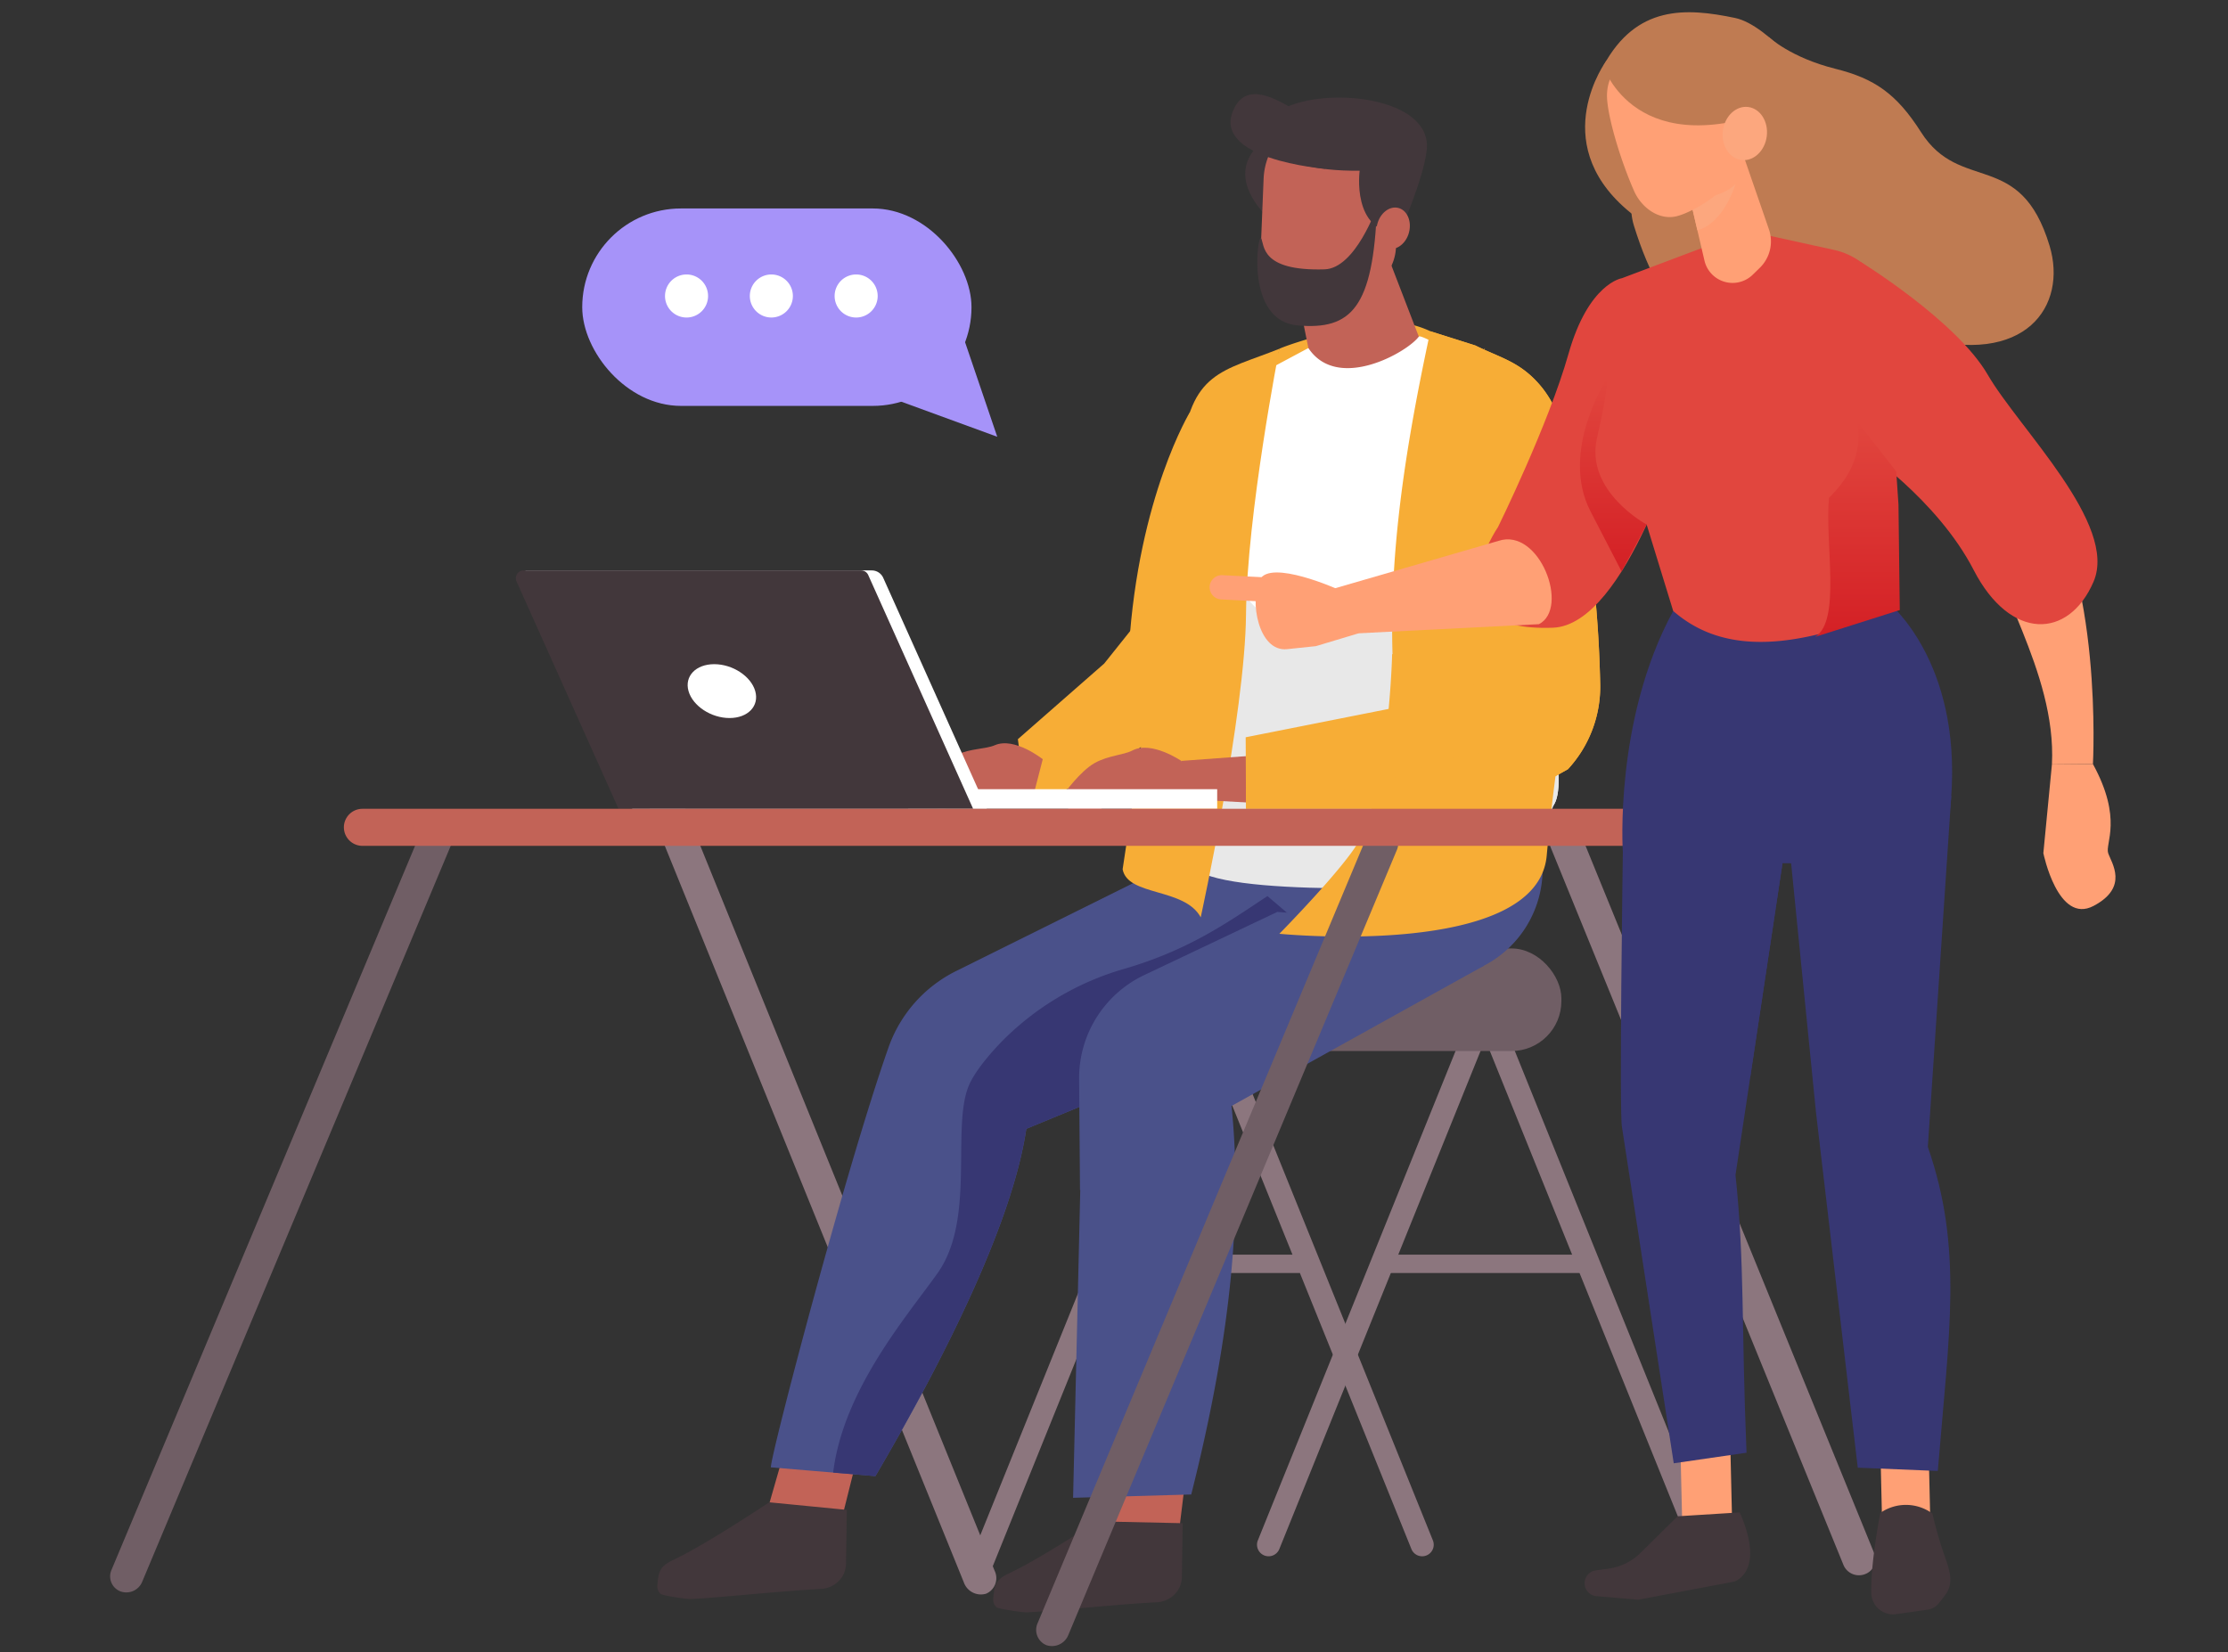 <svg xmlns="http://www.w3.org/2000/svg" xmlns:xlink="http://www.w3.org/1999/xlink" width="364" height="270" viewBox="0 0 364 270"><rect x="0" y="0" width="364" height="270" fill="#333333" stroke="none"/><defs><linearGradient id="linear-gradient" x1="0.5" x2="0.5" y2="1" gradientUnits="objectBoundingBox"><stop offset="0" stop-color="#e1463e"></stop><stop offset="1" stop-color="#d42025"></stop></linearGradient></defs><g id="img-sc2-san-francisco-it-support" transform="translate(-1067.637 -1931.04)"><g id="Group_6888" data-name="Group 6888" transform="translate(929.734 1727.769)"><path id="Path_18297" data-name="Path 18297" d="M416.643,457.434h0a1.892,1.892,0,0,0,1.046-2.463l-34.352-85.047a1.892,1.892,0,0,0-2.463-1.046h0a1.894,1.894,0,0,0-1.046,2.464l34.351,85.046A1.894,1.894,0,0,0,416.643,457.434Z" fill="#8c767e" fill-rule="evenodd"></path><path id="Path_18298" data-name="Path 18298" d="M350.007,411.289h-30.24a1.5,1.5,0,0,1-1.5-1.5h0a1.5,1.5,0,0,1,1.5-1.5h30.24a1.5,1.5,0,0,1,1.5,1.5h0A1.5,1.5,0,0,1,350.007,411.289Z" fill="#8c767e" fill-rule="evenodd"></path><path id="Path_18299" data-name="Path 18299" d="M344.452,457.434h0a1.892,1.892,0,0,1-1.046-2.463l34.351-85.047a1.894,1.894,0,0,1,2.464-1.046h0a1.894,1.894,0,0,1,1.046,2.464l-34.352,85.046A1.892,1.892,0,0,1,344.452,457.434Z" fill="#8c767e" fill-rule="evenodd"></path><path id="Path_18300" data-name="Path 18300" d="M370.957,457.434h0A1.892,1.892,0,0,0,372,454.971l-34.351-85.047a1.894,1.894,0,0,0-2.464-1.046h0a1.894,1.894,0,0,0-1.046,2.464l34.352,85.046A1.892,1.892,0,0,0,370.957,457.434Z" fill="#8c767e" fill-rule="evenodd"></path><path id="Path_18301" data-name="Path 18301" d="M397.26,411.289h-32.4a1.5,1.5,0,0,1-1.5-1.5h0a1.5,1.5,0,0,1,1.5-1.5h32.4a1.5,1.5,0,0,1,1.5,1.5h0A1.5,1.5,0,0,1,397.26,411.289Z" fill="#8c767e" fill-rule="evenodd"></path><path id="Path_18302" data-name="Path 18302" d="M332.354,270.53s-8.449,13.81-10.008,38.6c0,0,6.116-.58,6.1-1.459S332.354,270.53,332.354,270.53Z" fill="#f7ad36" fill-rule="evenodd"></path><path id="Path_18303" data-name="Path 18303" d="M442.593,460.492h0a2.738,2.738,0,0,1-3.5-1.47l-47.84-117.267a2.569,2.569,0,0,1,1.528-3.369h0a2.738,2.738,0,0,1,3.5,1.47l47.84,117.267A2.569,2.569,0,0,1,442.593,460.492Z" fill="#8c767e" fill-rule="evenodd"></path><path id="Path_18304" data-name="Path 18304" d="M274.814,453.9,262.425,453l4.1-14.265,11.865.855Z" fill="#c26357" fill-rule="evenodd"></path><path id="Path_18305" data-name="Path 18305" d="M330.492,453.789l-13.264-.956,1.669-13.664,13.264.956Z" fill="#c26357" fill-rule="evenodd"></path><path id="Path_18306" data-name="Path 18306" d="M245.3,462.349a1.681,1.681,0,0,0,.49,1.337c.351.345,4.428.9,4.958.877,5.034-.259,14.677-1.317,21.345-1.66a4.332,4.332,0,0,0,2.812-1.268,4,4,0,0,0,1.211-2.745c.057-3.744.135-8.9.135-8.9l-12.679-1.239s-10.418,6.961-15.661,9.414c-2.2,1.028-2.442,1.915-2.611,4.182Z" fill="#42373b" fill-rule="evenodd"></path><path id="Path_18307" data-name="Path 18307" d="M296.76,462.4h0a1.892,1.892,0,0,1-1.046-2.463l36.358-90.014a1.892,1.892,0,0,1,2.463-1.046h0a1.894,1.894,0,0,1,1.046,2.464l-36.358,90.013A1.891,1.891,0,0,1,296.76,462.4Z" fill="#8c767e" fill-rule="evenodd"></path><path id="Path_18308" data-name="Path 18308" d="M299.021,463.682h0a2.955,2.955,0,0,1-3.648-1.84l-54.79-134.977a2.77,2.77,0,0,1,1.387-3.729h0a2.952,2.952,0,0,1,3.647,1.84l54.79,134.976A2.77,2.77,0,0,1,299.021,463.682Z" fill="#8c767e" fill-rule="evenodd"></path><rect id="Rectangle_4516" data-name="Rectangle 4516" width="87.98" height="16.764" rx="8.156" transform="translate(305.014 358.249)" fill="#705e65"></rect><path id="Path_18309" data-name="Path 18309" d="M335.748,322.513s-7.817,22.457-7.277,26.833a31.518,31.518,0,0,0,5.488,14.013l38.355-.3A17.757,17.757,0,0,0,389.67,342.29l-.026-.154q-.267-1.545-.476-3.1c-.658-4.856-2.629-19.424-2.629-19.424-11.915,7.724-33.5,10.9-52.421,5.8Z" fill="#4a518a" fill-rule="evenodd"></path><path id="Path_18310" data-name="Path 18310" d="M304.2,324.055,318.3,311.7l10.675-13.364L335.3,313.3a48.533,48.533,0,0,1-28.783,20.77l-1.675-5.019Z" fill="#f7ad36" fill-rule="evenodd"></path><path id="Path_18311" data-name="Path 18311" d="M263.838,443.04c0-2.155,12.293-48.948,19.229-68.623A22.151,22.151,0,0,1,294.11,361.94l41.2-20.455,26.916,22.863-56.65,23.378c-2.2,14.857-12.685,36.359-24.653,56.75Z" fill="#4a518a" fill-rule="evenodd"></path><path id="Path_18312" data-name="Path 18312" d="M274.02,443.9c1.648-13.634,12.275-25.826,17.07-32.607,6.1-8.62,2.377-22.975,4.911-30.163.719-2.04,2.732-4.687,5.239-7.336A45.836,45.836,0,0,1,321.7,361.549c10.5-3.09,16.723-7.523,23.268-11.854l17.251,14.653-56.65,23.378c-2.2,14.857-12.685,36.359-24.653,56.75Z" fill="#373773" fill-rule="evenodd"></path><path id="Path_18313" data-name="Path 18313" d="M157.565,463.3h0a2.625,2.625,0,0,1-1.447-3.5L207.424,337.4a2.8,2.8,0,0,1,3.565-1.554h0a2.627,2.627,0,0,1,1.447,3.5L161.129,461.748A2.8,2.8,0,0,1,157.565,463.3Z" fill="#705e65" fill-rule="evenodd"></path><path id="Path_18314" data-name="Path 18314" d="M300.175,464.527a1.68,1.68,0,0,0,.489,1.337c.351.345,4.428.9,4.958.876,5.034-.258,14.677-1.317,21.346-1.659a4.339,4.339,0,0,0,2.811-1.268,4.007,4.007,0,0,0,1.212-2.745c.056-3.744.134-8.9.134-8.9l-14.089-.309s-9.008,6.031-14.251,8.484c-2.2,1.027-2.442,1.915-2.61,4.182Z" fill="#42373b" fill-rule="evenodd"></path><path id="Path_18315" data-name="Path 18315" d="M346.024,225.232s-9.07,4.1-1.966,12.549,1.966-12.549,1.966-12.549Z" fill="#42373b" fill-rule="evenodd"></path><path id="Path_18316" data-name="Path 18316" d="M376.733,265a9.184,9.184,0,0,0-5.15-7.607,16.684,16.684,0,0,0-11.3-1c-10,2.339-13.362,3.862-13.362,3.862l-3.769,12.474,12.593,5.988,24.8-18.566Z" fill="#f7ad36" fill-rule="evenodd"></path><path id="Path_18317" data-name="Path 18317" d="M344.347,232.464a11,11,0,0,1,12.077-10.5h0a11.062,11.062,0,0,1,9.965,11.457c-.137,3.369-.287,7.058-.417,10.253a7.859,7.859,0,0,1-8.624,7.5l-6.08-.6a8.12,8.12,0,0,1-7.316-8.411c.12-2.969.261-6.433.394-9.7Z" fill="#c26357" fill-rule="evenodd"></path><path id="Path_18318" data-name="Path 18318" d="M371.836,263.812l-7.906-20.523L349.552,249.7l3.989,19.769,18.295-5.658Z" fill="#c26357" fill-rule="evenodd"></path><path id="Path_18319" data-name="Path 18319" d="M360.039,231.164s-1.408,10.056,6.486,10.286c0,0,4.015-9.064,4.476-13.716.856-8.65-16.464-10.374-23.479-6.692s-2.713,10.327,12.517,10.122Z" fill="#42373b" fill-rule="evenodd"></path><path id="Path_18320" data-name="Path 18320" d="M351.659,260.145c4.771,7.2,16.182.674,18.043-1.871.3-.4,5.329,2.541,5.979,2.989,10.033,6.921,11.338,36.633,13.13,47.342.832,4.98,5.506,21.735,3.014,26.081-.825,1.438-8.655.337-10.2.612-6.54,1.165-35.859,3.441-39.885-1.05-4-4.46-1-12.764-1.774-18.042a127.334,127.334,0,0,1,3.705-51.794Z" fill="#fff" fill-rule="evenodd"></path><path id="Path_18321" data-name="Path 18321" d="M340.816,299.279c5.687,15.17,48.069-1.114,43.251-8.4-6.723-10.166,2.952,7.015,4.744,17.724.832,4.98,5.506,21.735,3.014,26.081-.825,1.438-4.169,13.072-5.735,13.128-20.747.749-52.655,1.926-54.09-3.932-2.022-8.255,7.287-22.386,7.968-27.676C341.734,302.486,340.816,299.279,340.816,299.279Z" fill="#e8e8e8" fill-rule="evenodd"></path><path id="Path_18322" data-name="Path 18322" d="M366.355,237.248c-1.432-.365-2.973.824-3.439,2.652s.318,3.611,1.751,3.976,2.973-.824,3.439-2.653-.318-3.61-1.751-3.975Z" fill="#c26357" fill-rule="evenodd"></path><path id="Path_18323" data-name="Path 18323" d="M343.923,242.17c-.512-.9-2.667,13.549,6.02,14.283s12.334-2.809,12.924-19.407c0,0-3.484,10.084-8.558,10.237-10.6.321-9.772-4.032-10.386-5.113Z" fill="#42373b" fill-rule="evenodd"></path><path id="Path_18324" data-name="Path 18324" d="M380.351,361.071l-4.367-6.679-29.413-2.108L324.843,362.6a18.635,18.635,0,0,0-10.64,16.983l.146,18.156.042-.024-1.171,50.3,19.3-.54c6.094-24.184,8.49-44.75,6.585-63.491Z" fill="#4a518a" fill-rule="evenodd"></path><path id="Path_18325" data-name="Path 18325" d="M346.922,260.261s-5.319,27.07-5.451,43.372-7.4,49.533-7.4,49.533c-2.622-4.869-11.925-3.407-12.759-7.849,0,0,8.148-53.622,9.585-67.68C332.3,263.9,337.611,263.994,346.922,260.261Z" fill="#f7ad36" fill-rule="evenodd"></path><path id="Path_18326" data-name="Path 18326" d="M354.391,230.847s-19.242-1.51-14.772-10.04c4.135-7.89,17.6,8.729,20.435,5.695Z" fill="#42373b" fill-rule="evenodd"></path><path id="Path_18327" data-name="Path 18327" d="M330.9,327.605s-4.862-3.327-7.968-1.712c-1.48.77-3.941.811-6.151,2.039-2.429,1.349-5.051,5.065-5.051,5.065s-.012,3.441,3.052,4.039c1.094.214,4.371-2.709,4.371-2.709,2.96,1.058,6.5,1.036,10.5.13Z" fill="#c26357" fill-rule="evenodd"></path><path id="Path_18328" data-name="Path 18328" d="M308.263,327.329s-4.6-3.675-7.82-2.292c-1.532.659-3.99.519-6.285,1.581-2.521,1.168-5.409,4.682-5.409,4.682s-.264,3.43,2.748,4.252c1.076.293,4.559-2.381,4.559-2.381,2.874,1.272,6.4,1.509,10.466.9Z" fill="#c26357" fill-rule="evenodd"></path><path id="Path_18329" data-name="Path 18329" d="M330.9,327.605l15.419-1.135.605,8.223-19.308-1.066Z" fill="#c26357" fill-rule="evenodd"></path><rect id="Rectangle_4517" data-name="Rectangle 4517" width="50.478" height="3.205" transform="translate(286.283 332.227)" fill="#fff"></rect><path id="Path_18330" data-name="Path 18330" d="M399.334,314.977a198.172,198.172,0,0,0-2.189-25.529c-1.672-10.707-3.832-18.739-7.589-23.176-3.3-3.89-6.436-4.485-10.63-6.552l-7.343-2.324c-4.491,20.881-7.588,40.806-5.644,61.483l-24.522,4.865.054,11.688h37.865l7.55-2.454,7.175-4.012A19.886,19.886,0,0,0,399.334,314.977Z" fill="#f7ad36" fill-rule="evenodd"></path><path id="Path_18331" data-name="Path 18331" d="M299.136,335.432H241.208L223.73,296.479h56.6a2.049,2.049,0,0,1,1.87,1.211Z" fill="#fff" fill-rule="evenodd"></path><path id="Path_18332" data-name="Path 18332" d="M296.889,335.432H238.961l-16.674-37.16a1.272,1.272,0,0,1,1.16-1.793h55.14a1.273,1.273,0,0,1,1.161.752Z" fill="#42373b" fill-rule="evenodd"></path><path id="Path_18333" data-name="Path 18333" d="M365.343,310.173s-.49,20.724-5.271,30.249c-2.113,4.21-13.15,15.433-13.15,15.433s42.338,4.188,43.687-12.89A334.02,334.02,0,0,1,396.077,306Z" fill="#f7ad36" fill-rule="evenodd"></path><path id="Path_18334" data-name="Path 18334" d="M261.291,316.2c.689,2.43-1.191,4.4-4.2,4.4s-6.006-1.969-6.7-4.4,1.191-4.4,4.2-4.4S260.6,313.771,261.291,316.2Z" fill="#fff" fill-rule="evenodd"></path><path id="Path_18335" data-name="Path 18335" d="M308.837,472.086h0a2.692,2.692,0,0,1-1.4-3.615L361.071,340.3a2.874,2.874,0,0,1,3.613-1.675h0a2.693,2.693,0,0,1,1.4,3.615L312.45,470.412A2.874,2.874,0,0,1,308.837,472.086Z" fill="#705e65" fill-rule="evenodd"></path><path id="Path_18336" data-name="Path 18336" d="M341.471,335.432" fill="#705e65" fill-rule="evenodd"></path><path id="Path_18337" data-name="Path 18337" d="M399.334,314.977a198.172,198.172,0,0,0-2.189-25.529c-1.672-10.707-3.832-18.739-7.589-23.176-3.3-3.89-6.436-4.485-10.63-6.552l-7.343-2.324c28.126,14.407,19.022,45.239,20.966,65.917-4.523,2.407-6.658,1.637-17.181,3.741-5.623,1.713-11.129,4.2-19.583,5.69-6.35-1.345-9.917-1.78-14.314-.517v3.205h37.865l7.55-2.454,7.175-4.012A19.886,19.886,0,0,0,399.334,314.977Z" fill="#f7ad36" fill-rule="evenodd"></path><path id="Path_18338" data-name="Path 18338" d="M365.18,319.071s12.2-4.254,16.873-4.254c0,0-14.188-.39-16.747.2Z" fill="#f7ad36" fill-rule="evenodd"></path><path id="Path_18339" data-name="Path 18339" d="M406.035,341.485H197.111a3.036,3.036,0,0,1-3.027-3.027h0a3.035,3.035,0,0,1,3.027-3.026H406.035a3.035,3.035,0,0,1,3.027,3.026h0A3.036,3.036,0,0,1,406.035,341.485Z" fill="#c26357" fill-rule="evenodd"></path><path id="Path_18340" data-name="Path 18340" d="M350.887,308.853l6.987-2.1-3.4-7.19s-11.035-4.947-12.747-1.571-.248,11.848,4.456,11.353Z" transform="translate(2)" fill="#ffa075" fill-rule="evenodd"></path><path id="Path_18341" data-name="Path 18341" d="M347.394,301.73l-9.986-.512a1.989,1.989,0,0,1-1.879-2.082h0a1.989,1.989,0,0,1,2.082-1.88l9.986.511a1.99,1.99,0,0,1,1.88,2.083h0A1.99,1.99,0,0,1,347.394,301.73Z" fill="#ffa075" fill-rule="evenodd"></path><path id="Path_18342" data-name="Path 18342" d="M463.592,290.753c-.965,7.268,10.349,21.981,9.545,37.426l6.7-.06s1.723-31.164-9.218-46.4C468.768,285.659,466.541,288.887,463.592,290.753Z" fill="#ffa075" fill-rule="evenodd"></path><rect id="Rectangle_4518" data-name="Rectangle 4518" width="7.877" height="12.901" transform="translate(445.101 439.585) rotate(-1.336)" fill="#ffa075"></rect><rect id="Rectangle_4519" data-name="Rectangle 4519" width="8.156" height="14.115" transform="translate(412.418 438.715) rotate(-1.343)" fill="#ffa075"></rect><path id="Path_18343" data-name="Path 18343" d="M446.323,301.644l-35.06,1.462c-9.693,17.813-8.228,39.381-8.228,39.381s-.622,43.21-.133,45.01l8.449,54.879,11.891-1.726c-.866-21.171-.278-30.859-1.8-45.389l7.677-50.933c11.941-.247,26.065,9.015,27.551-10.662C458.368,311.173,446.323,301.644,446.323,301.644Z" fill="#373773" fill-rule="evenodd"></path><path id="Path_18344" data-name="Path 18344" d="M426.836,307.335l7.75,77.653,6.828,58.106,13.078.538c1.881-22.855,4.121-36.393-1.627-52.955l3.825-57.3L440.179,311.97Z" fill="#373773" fill-rule="evenodd"></path><path id="Path_18345" data-name="Path 18345" d="M445.1,450.489s-1.649,8.285-1.466,13.347a3.593,3.593,0,0,0,3.854,3.222l5.245-.745a2.938,2.938,0,0,0,1.952-1.089l.95-1.236c1.584-2.061.808-4.1-.207-6.983a65.178,65.178,0,0,1-1.812-6.408A7.316,7.316,0,0,0,445.1,450.489Z" fill="#42373b" fill-rule="evenodd"></path><path id="Path_18346" data-name="Path 18346" d="M400.357,213.172s-9.724,13.108,3.3,24.33,11.117-.736,11.117-.736S409.994,215.3,400.357,213.172Z" fill="#bf7b52" fill-rule="evenodd"></path><path id="Path_18347" data-name="Path 18347" d="M426.929,209.354s3.506,3.328,10.836,5.158c6.345,1.584,9.975,4.047,13.987,10.353,6.419,10.092,16.227,2.685,21.006,18.586,2.93,9.748-3.834,19.883-21.58,14.861s-36.068,14.863-46.323-18.134c-3.625-11.664,16.035-20.685,16.035-20.685Z" fill="#bf7b52" fill-rule="evenodd"></path><path id="Path_18348" data-name="Path 18348" d="M402.9,248.726l14.089-5.319,8.932-1.85,11.615,2.55a11.677,11.677,0,0,1,9.121,12.493l-2.35,25.117,3.416,20.9c-14.024,5.73-27.116,8.684-36.462.484l-7.013-22.832Z" fill="#e1463e" fill-rule="evenodd"></path><path id="Path_18349" data-name="Path 18349" d="M413.171,232.114s1.748,7.517,3.2,13.744a4.715,4.715,0,0,0,7.888,2.3l1.155-1.128a6.034,6.034,0,0,0,1.488-6.287c-1.955-5.656-5.513-15.96-5.513-15.96l-8.213,7.326Z" fill="#ffa075" fill-rule="evenodd"></path><path id="Path_18350" data-name="Path 18350" d="M414.076,236.007s5.245-.4,7.365-2.656c0,0-1.854,6.363-6.227,7.55Z" fill="#fca77e" fill-rule="evenodd"></path><path id="Path_18351" data-name="Path 18351" d="M420.8,214.887a5.315,5.315,0,0,0-6.353-4.016l-9.966,2.247c-2.863.645-4.211,3.424-4.016,6.352.23,3.457,2.308,10.269,4.416,15.027,1.189,2.684,3.994,4.773,6.858,4.127,3.056-.689,11.559-5.665,11.211-11.328a76.478,76.478,0,0,0-2.15-12.409Z" fill="#ffa075" fill-rule="evenodd"></path><path id="Path_18352" data-name="Path 18352" d="M434.448,217.381s-7.493-10.007-13.059-11.172c-8.037-1.683-16.162-2.139-21.545,7.845,0,0,5.2,16.655,29.946,6.313Z" fill="#bf7b52" fill-rule="evenodd"></path><path id="Path_18353" data-name="Path 18353" d="M426.549,225.543c-.305,2.392-2.158,4.126-4.138,3.874s-3.337-2.4-3.032-4.789,2.157-4.126,4.137-3.874S426.854,223.151,426.549,225.543Z" fill="#fca77e" fill-rule="evenodd"></path><path id="Path_18354" data-name="Path 18354" d="M411.978,451.037,405.944,457a9.278,9.278,0,0,1-5.285,2.6l-2.035.273a2.125,2.125,0,0,0-1.8,1.712h0a2.122,2.122,0,0,0,1.907,2.507l6.806.578,15.683-2.954s5.221-1.534.911-11.311Z" fill="#42373b" fill-rule="evenodd"></path><path id="Path_18355" data-name="Path 18355" d="M402.9,248.726s-5.467.786-8.744,12.365-11.51,28.289-11.51,28.289S370.9,306.6,391.609,305.842c12.157-.445,21.293-32.9,21.293-32.9l1.508-11.054Z" fill="#e1463e" fill-rule="evenodd"></path><path id="Path_18356" data-name="Path 18356" d="M389.331,305.262l-32.558,1.646-1.617-7.266,27.558-7.989C389.424,289.43,394.4,302.658,389.331,305.262Z" fill="#ffa075" fill-rule="evenodd"></path><path id="Path_18357" data-name="Path 18357" d="M473.137,328.179l-1.4,14.494s2.369,11.7,8.2,8.629,2.919-7.041,2.389-8.629,2.435-5.55-2.488-14.554Z" fill="#ffa075" fill-rule="evenodd"></path><path id="Path_18358" data-name="Path 18358" d="M441.875,246.056s15.654,9.617,20.772,18.441,21.338,24.433,17.287,33.834-13.581,9.707-19.581-1.917S441.875,276.5,441.875,276.5Z" fill="#e1463e" fill-rule="evenodd"></path><rect id="Rectangle_4520" data-name="Rectangle 4520" width="63.597" height="32.261" rx="16.131" transform="translate(233.024 237.335)" fill="#a693f9"></rect><path id="Path_18359" data-name="Path 18359" d="M282.882,268.077l17.947,6.562-5.594-16.444Z" fill="#a693f9" fill-rule="evenodd"></path><path id="Path_18360" data-name="Path 18360" d="M253.584,251.638a3.517,3.517,0,1,1-3.516-3.517A3.516,3.516,0,0,1,253.584,251.638Z" fill="#fff" fill-rule="evenodd"></path><path id="Path_18361" data-name="Path 18361" d="M267.439,251.638a3.516,3.516,0,1,1-3.517-3.517A3.516,3.516,0,0,1,267.439,251.638Z" fill="#fff" fill-rule="evenodd"></path><path id="Path_18362" data-name="Path 18362" d="M281.294,251.638a3.517,3.517,0,1,1-3.517-3.517A3.517,3.517,0,0,1,281.294,251.638Z" fill="#fff" fill-rule="evenodd"></path><path id="Path_18363" data-name="Path 18363" d="M429.118,344.328h-9.795l4.528,34.939Z" fill="#373773" fill-rule="evenodd"></path><path id="Path_18364" data-name="Path 18364" d="M406.926,288.985s-10.1-5.436-8.117-14.124,1.641-9.747,1.641-9.747-7.782,11.88-2.7,21.706l5.082,9.827Z" fill-rule="evenodd" fill="url(#linear-gradient)"></path><path id="Path_18365" data-name="Path 18365" d="M447.7,280.306l-6.4-8.189c.845,4.331-.5,8.509-4.588,12.5-.691,7.436,2.03,20.084-2.258,22.721l13.826-4.384-.212-17.241Z" fill-rule="evenodd" fill="url(#linear-gradient)"></path></g><rect id="img-sc2-san-francisco-it-support-area" width="364" height="270" transform="translate(1067.637 1931.04)" fill="none"></rect></g></svg>